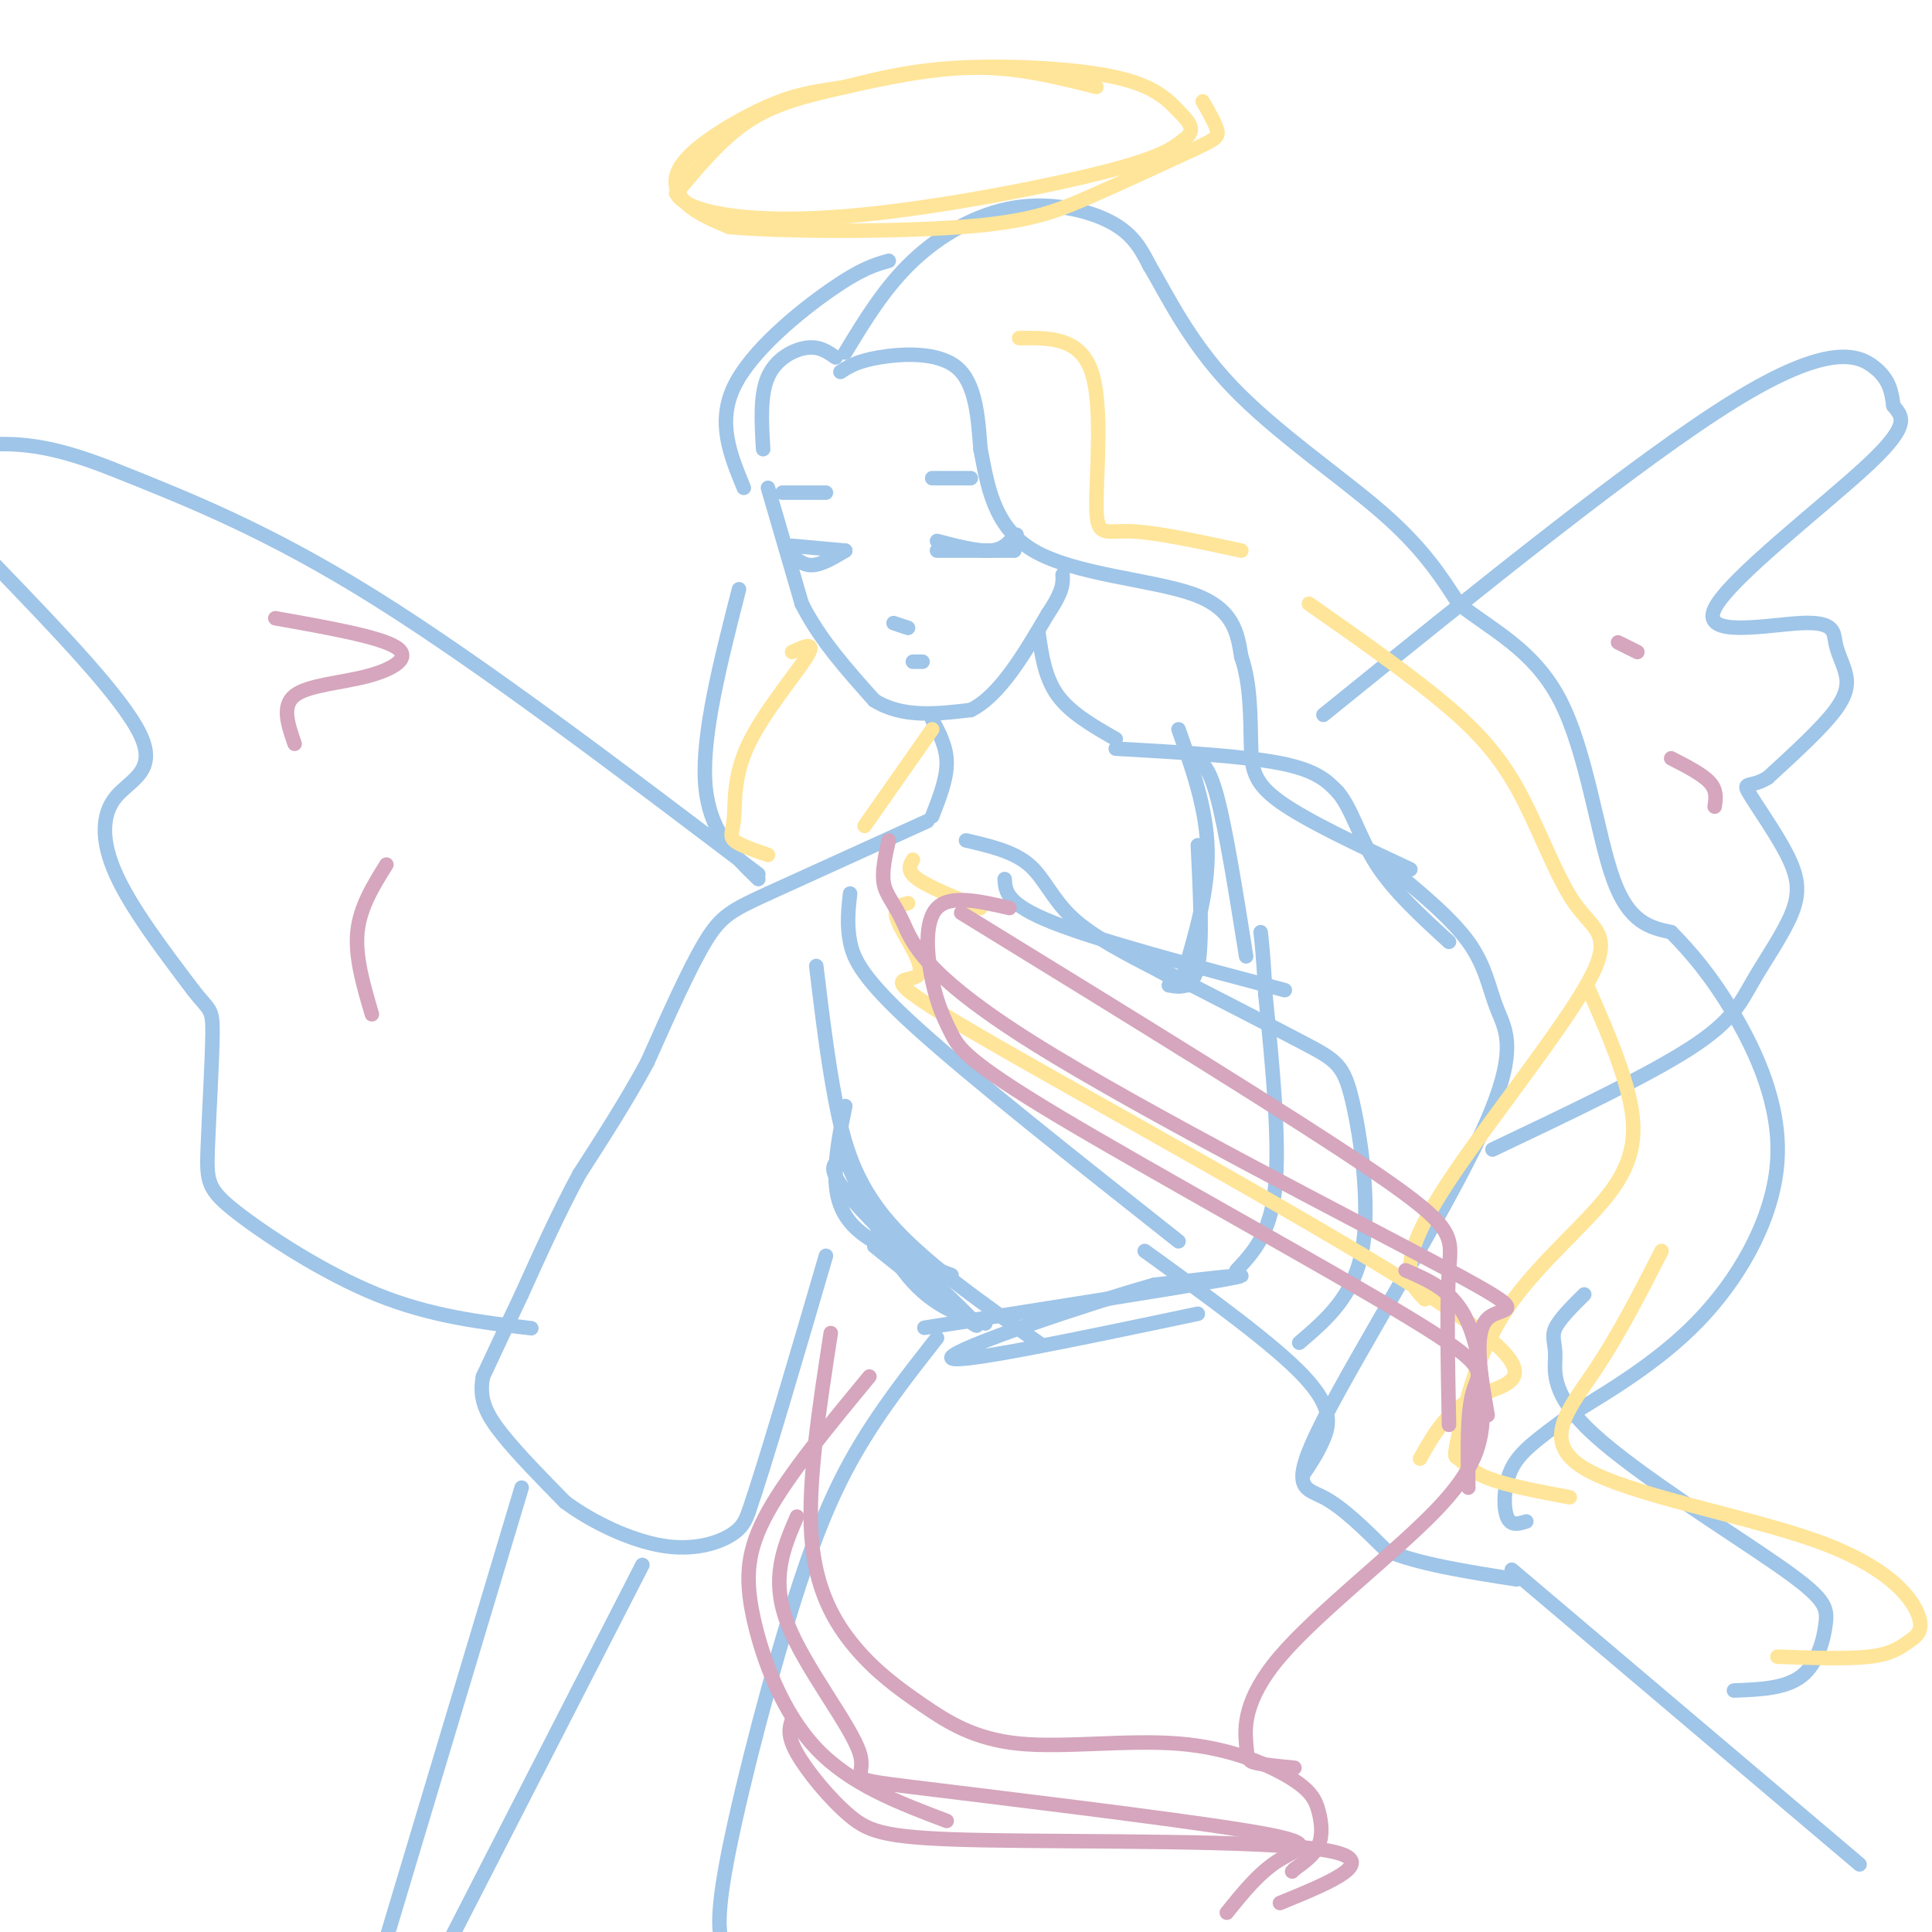 <svg viewBox='0 0 400 400' version='1.1' xmlns='http://www.w3.org/2000/svg' xmlns:xlink='http://www.w3.org/1999/xlink'><g fill='none' stroke='rgb(159,197,232)' stroke-width='3' stroke-linecap='round' stroke-linejoin='round'><path d='M174,77c1.711,-1.111 3.422,-2.222 8,-3c4.578,-0.778 12.022,-1.222 16,2c3.978,3.222 4.489,10.111 5,17'/><path d='M203,93c1.417,7.000 2.458,16.000 11,21c8.542,5.000 24.583,6.000 33,9c8.417,3.000 9.208,8.000 10,13'/><path d='M257,136c1.964,5.536 1.875,12.875 2,18c0.125,5.125 0.464,8.036 6,12c5.536,3.964 16.268,8.982 27,14'/><path d='M175,73c4.089,-6.750 8.179,-13.500 14,-19c5.821,-5.500 13.375,-9.750 21,-11c7.625,-1.250 15.321,0.500 20,3c4.679,2.500 6.339,5.750 8,9'/><path d='M238,55c3.429,5.726 8.000,15.542 17,25c9.000,9.458 22.429,18.560 31,26c8.571,7.440 12.286,13.220 16,19'/><path d='M302,125c6.714,5.393 15.500,9.375 21,20c5.500,10.625 7.714,27.893 11,37c3.286,9.107 7.643,10.054 12,11'/><path d='M346,193c4.105,4.177 8.368,9.120 13,17c4.632,7.880 9.632,18.699 9,30c-0.632,11.301 -6.895,23.086 -15,32c-8.105,8.914 -18.053,14.957 -28,21'/><path d='M325,293c-6.940,5.155 -10.292,7.542 -12,11c-1.708,3.458 -1.774,7.988 -1,10c0.774,2.012 2.387,1.506 4,1'/><path d='M287,179c6.677,5.478 13.354,10.956 17,16c3.646,5.044 4.262,9.656 6,14c1.738,4.344 4.600,8.422 -3,25c-7.600,16.578 -25.662,45.656 -33,60c-7.338,14.344 -3.954,13.956 0,16c3.954,2.044 8.477,6.522 13,11'/><path d='M287,321c6.667,2.833 16.833,4.417 27,6'/><path d='M173,74c-1.667,-1.178 -3.333,-2.356 -6,-2c-2.667,0.356 -6.333,2.244 -8,6c-1.667,3.756 -1.333,9.378 -1,15'/><path d='M184,54c-2.800,0.778 -5.600,1.556 -12,6c-6.400,4.444 -16.400,12.556 -20,20c-3.600,7.444 -0.800,14.222 2,21'/><path d='M159,101c0.000,0.000 7.000,24.000 7,24'/><path d='M166,125c3.667,7.333 9.333,13.667 15,20'/><path d='M181,145c5.833,3.667 12.917,2.833 20,2'/><path d='M201,147c6.000,-3.000 11.000,-11.500 16,-20'/><path d='M217,127c3.167,-4.667 3.083,-6.333 3,-8'/><path d='M164,113c0.000,0.000 11.000,1.000 11,1'/><path d='M194,112c4.167,1.083 8.333,2.167 11,2c2.667,-0.167 3.833,-1.583 5,-3'/><path d='M210,111c0.833,-0.500 0.417,-0.250 0,0'/><path d='M163,114c1.500,1.500 3.000,3.000 5,3c2.000,0.000 4.500,-1.500 7,-3'/><path d='M194,114c0.000,0.000 16.000,0.000 16,0'/><path d='M193,99c0.000,0.000 8.000,0.000 8,0'/><path d='M162,102c0.000,0.000 9.000,0.000 9,0'/><path d='M185,129c0.000,0.000 3.000,1.000 3,1'/><path d='M189,137c0.000,0.000 2.000,0.000 2,0'/><path d='M193,149c1.500,2.833 3.000,5.667 3,9c0.000,3.333 -1.500,7.167 -3,11'/><path d='M215,131c0.667,4.667 1.333,9.333 4,13c2.667,3.667 7.333,6.333 12,9'/><path d='M192,170c0.000,0.000 -33.000,15.000 -33,15'/><path d='M159,185c-7.489,3.444 -9.711,4.556 -13,10c-3.289,5.444 -7.644,15.222 -12,25'/><path d='M134,220c-4.333,8.000 -9.167,15.500 -14,23'/><path d='M120,243c-4.333,8.000 -8.167,16.500 -12,25'/><path d='M108,268c-3.333,7.000 -5.667,12.000 -8,17'/><path d='M100,285c-0.933,4.689 0.733,7.911 4,12c3.267,4.089 8.133,9.044 13,14'/><path d='M117,311c5.750,4.262 13.625,7.917 20,9c6.375,1.083 11.250,-0.405 14,-2c2.750,-1.595 3.375,-3.298 4,-5'/><path d='M155,313c3.333,-9.667 9.667,-31.333 16,-53'/><path d='M175,229c-0.978,4.778 -1.956,9.556 -2,14c-0.044,4.444 0.844,8.556 5,12c4.156,3.444 11.578,6.222 19,9'/><path d='M181,258c11.600,9.333 23.200,18.667 21,16c-2.200,-2.667 -18.200,-17.333 -25,-25c-6.800,-7.667 -4.400,-8.333 -2,-9'/><path d='M175,240c1.600,3.222 6.600,15.778 12,23c5.400,7.222 11.200,9.111 17,11'/><path d='M204,273c-9.489,1.444 -18.978,2.889 -7,1c11.978,-1.889 45.422,-7.111 56,-9c10.578,-1.889 -1.711,-0.444 -14,1'/><path d='M239,266c-13.778,3.889 -41.222,13.111 -42,15c-0.778,1.889 25.111,-3.556 51,-9'/><path d='M256,263c3.500,-3.750 7.000,-7.500 8,-17c1.000,-9.500 -0.500,-24.750 -2,-40'/><path d='M262,206c-0.500,-8.833 -0.750,-10.917 -1,-13'/><path d='M231,155c13.167,0.750 26.333,1.500 34,3c7.667,1.500 9.833,3.750 12,6'/><path d='M277,164c2.978,3.556 4.422,9.444 8,15c3.578,5.556 9.289,10.778 15,16'/><path d='M200,174c4.889,1.133 9.778,2.267 13,5c3.222,2.733 4.778,7.067 9,11c4.222,3.933 11.111,7.467 18,11'/><path d='M240,201c4.000,2.333 5.000,2.667 6,3'/><path d='M208,182c0.167,2.583 0.333,5.167 10,9c9.667,3.833 28.833,8.917 48,14'/><path d='M176,185c-0.356,3.200 -0.711,6.400 0,10c0.711,3.600 2.489,7.600 14,18c11.511,10.400 32.756,27.200 54,44'/><path d='M169,200c1.156,9.600 2.311,19.200 4,28c1.689,8.800 3.911,16.800 11,25c7.089,8.200 19.044,16.600 31,25'/><path d='M247,157c1.583,0.583 3.167,1.167 5,8c1.833,6.833 3.917,19.917 6,33'/><path d='M244,151c2.917,8.250 5.833,16.500 6,25c0.167,8.500 -2.417,17.250 -5,26'/><path d='M242,204c2.500,0.417 5.000,0.833 6,-4c1.000,-4.833 0.500,-14.917 0,-25'/><path d='M239,200c12.107,6.214 24.214,12.429 31,16c6.786,3.571 8.250,4.500 10,12c1.750,7.500 3.786,21.571 2,31c-1.786,9.429 -7.393,14.214 -13,19'/><path d='M237,259c13.400,9.689 26.800,19.378 33,26c6.200,6.622 5.200,10.178 4,13c-1.200,2.822 -2.600,4.911 -4,7'/><path d='M194,277c-5.994,7.631 -11.988,15.262 -17,24c-5.012,8.738 -9.042,18.583 -14,35c-4.958,16.417 -10.845,39.405 -13,52c-2.155,12.595 -0.577,14.798 1,17'/><path d='M313,325c0.000,0.000 72.000,61.000 72,61'/><path d='M108,308c0.000,0.000 -30.000,100.000 -30,100'/><path d='M133,324c0.000,0.000 -41.000,80.000 -41,80'/><path d='M153,122c-3.833,15.000 -7.667,30.000 -7,40c0.667,10.000 5.833,15.000 11,20'/><path d='M328,268c-2.579,2.565 -5.158,5.130 -6,7c-0.842,1.870 0.053,3.044 0,6c-0.053,2.956 -1.056,7.696 8,16c9.056,8.304 28.170,20.174 38,27c9.830,6.826 10.377,8.607 10,12c-0.377,3.393 -1.679,8.398 -5,11c-3.321,2.602 -8.660,2.801 -14,3'/><path d='M157,181c-28.333,-21.500 -56.667,-43.000 -79,-57c-22.333,-14.000 -38.667,-20.500 -55,-27'/><path d='M23,97c-13.500,-5.333 -19.750,-5.167 -26,-5'/><path d='M-1,117c13.149,13.655 26.298,27.310 30,35c3.702,7.690 -2.042,9.417 -5,13c-2.958,3.583 -3.131,9.024 0,16c3.131,6.976 9.565,15.488 16,24'/><path d='M40,205c3.443,4.439 4.050,3.538 4,9c-0.050,5.462 -0.756,17.289 -1,24c-0.244,6.711 -0.027,8.307 6,13c6.027,4.693 17.865,12.484 29,17c11.135,4.516 21.568,5.758 32,7'/><path d='M274,148c32.756,-26.489 65.511,-52.978 85,-65c19.489,-12.022 25.711,-9.578 29,-7c3.289,2.578 3.644,5.289 4,8'/><path d='M392,84c1.693,2.172 3.924,3.601 -5,12c-8.924,8.399 -29.005,23.769 -32,30c-2.995,6.231 11.095,3.324 18,3c6.905,-0.324 6.624,1.934 7,4c0.376,2.066 1.409,3.941 2,6c0.591,2.059 0.740,4.303 -2,8c-2.740,3.697 -8.370,8.849 -14,14'/><path d='M366,161c-3.512,2.202 -5.291,0.706 -4,3c1.291,2.294 5.653,8.377 8,13c2.347,4.623 2.681,7.786 1,12c-1.681,4.214 -5.376,9.481 -8,14c-2.624,4.519 -4.178,8.291 -13,14c-8.822,5.709 -24.911,13.354 -41,21'/></g>
<g fill='none' stroke='rgb(255,229,153)' stroke-width='3' stroke-linecap='round' stroke-linejoin='round'><path d='M227,18c-8.018,-2.024 -16.036,-4.048 -25,-4c-8.964,0.048 -18.875,2.167 -27,4c-8.125,1.833 -14.464,3.381 -20,7c-5.536,3.619 -10.268,9.310 -15,15'/><path d='M140,40c1.857,3.905 14.000,6.167 32,5c18.000,-1.167 41.857,-5.762 55,-9c13.143,-3.238 15.571,-5.119 18,-7'/><path d='M245,29c2.912,-2.062 1.193,-3.718 -1,-6c-2.193,-2.282 -4.860,-5.191 -13,-7c-8.140,-1.809 -21.754,-2.517 -32,-2c-10.246,0.517 -17.123,2.258 -24,4'/><path d='M175,18c-6.335,0.986 -10.172,1.450 -16,4c-5.828,2.550 -13.646,7.187 -17,11c-3.354,3.813 -2.244,6.804 0,9c2.244,2.196 5.622,3.598 9,5'/><path d='M151,47c10.964,1.012 33.875,1.042 48,0c14.125,-1.042 19.464,-3.155 26,-6c6.536,-2.845 14.268,-6.423 22,-10'/><path d='M247,31c4.667,-2.178 5.333,-2.622 5,-4c-0.333,-1.378 -1.667,-3.689 -3,-6'/><path d='M188,187c-1.712,0.379 -3.424,0.758 -2,4c1.424,3.242 5.984,9.347 4,11c-1.984,1.653 -10.511,-1.144 12,12c22.511,13.144 76.061,42.231 98,57c21.939,14.769 12.268,15.220 6,18c-6.268,2.780 -9.134,7.890 -12,13'/><path d='M189,178c-0.667,1.167 -1.333,2.333 1,4c2.333,1.667 7.667,3.833 13,6'/><path d='M211,70c6.298,-0.083 12.595,-0.167 15,7c2.405,7.167 0.917,21.583 1,28c0.083,6.417 1.738,4.833 7,5c5.262,0.167 14.131,2.083 23,4'/><path d='M271,125c9.348,6.553 18.696,13.106 26,19c7.304,5.894 12.564,11.128 17,19c4.436,7.872 8.048,18.380 12,24c3.952,5.620 8.245,6.352 3,16c-5.245,9.648 -20.027,28.213 -28,40c-7.973,11.787 -9.135,16.796 -9,20c0.135,3.204 1.568,4.602 3,6'/><path d='M329,205c3.133,7.167 6.266,14.334 8,21c1.734,6.666 2.068,12.831 -3,20c-5.068,7.169 -15.538,15.341 -22,25c-6.462,9.659 -8.918,20.806 -10,26c-1.082,5.194 -0.791,4.437 0,5c0.791,0.563 2.083,2.447 6,4c3.917,1.553 10.458,2.777 17,4'/><path d='M344,259c-4.407,8.646 -8.813,17.292 -14,25c-5.187,7.708 -11.153,14.479 -2,20c9.153,5.521 33.425,9.791 48,15c14.575,5.209 19.453,11.355 21,15c1.547,3.645 -0.237,4.789 -2,6c-1.763,1.211 -3.504,2.489 -8,3c-4.496,0.511 -11.748,0.256 -19,0'/><path d='M164,135c2.547,-1.196 5.094,-2.392 3,1c-2.094,3.392 -8.829,11.373 -12,18c-3.171,6.627 -2.777,11.900 -3,15c-0.223,3.100 -1.064,4.029 0,5c1.064,0.971 4.032,1.986 7,3'/><path d='M193,151c0.000,0.000 -14.000,20.000 -14,20'/></g>
<g fill='none' stroke='rgb(213,166,189)' stroke-width='3' stroke-linecap='round' stroke-linejoin='round'><path d='M209,188c-6.133,-1.418 -12.265,-2.836 -15,0c-2.735,2.836 -2.071,9.926 -1,15c1.071,5.074 2.549,8.130 4,11c1.451,2.870 2.873,5.553 22,17c19.127,11.447 55.957,31.659 73,42c17.043,10.341 14.298,10.812 13,15c-1.298,4.188 -1.149,12.094 -1,20'/><path d='M184,174c-0.738,3.288 -1.475,6.575 -1,9c0.475,2.425 2.163,3.987 4,8c1.837,4.013 3.822,10.478 27,25c23.178,14.522 67.548,37.102 86,47c18.452,9.898 10.986,7.114 8,10c-2.986,2.886 -1.493,11.443 0,20'/><path d='M199,189c34.644,21.289 69.289,42.578 86,54c16.711,11.422 15.489,12.978 15,20c-0.489,7.022 -0.244,19.511 0,32'/><path d='M291,263c4.560,1.969 9.120,3.938 12,9c2.880,5.062 4.080,13.216 4,20c-0.080,6.784 -1.438,12.199 -10,21c-8.562,8.801 -24.326,20.988 -32,30c-7.674,9.012 -7.258,14.849 -7,18c0.258,3.151 0.360,3.614 2,4c1.640,0.386 4.820,0.693 8,1'/><path d='M180,285c-8.310,10.060 -16.619,20.119 -21,28c-4.381,7.881 -4.833,13.583 -3,22c1.833,8.417 5.952,19.548 13,27c7.048,7.452 17.024,11.226 27,15'/><path d='M165,314c-2.751,6.388 -5.502,12.776 -2,22c3.502,9.224 13.256,21.284 15,27c1.744,5.716 -4.522,5.089 11,7c15.522,1.911 52.833,6.361 69,9c16.167,2.639 11.191,3.468 7,6c-4.191,2.532 -7.595,6.766 -11,11'/><path d='M164,356c-0.547,1.640 -1.094,3.279 1,7c2.094,3.721 6.829,9.523 11,13c4.171,3.477 7.777,4.628 28,5c20.223,0.372 57.064,-0.037 70,2c12.936,2.037 1.968,6.518 -9,11'/><path d='M172,276c-2.388,15.442 -4.777,30.885 -4,42c0.777,11.115 4.718,17.903 9,23c4.282,5.097 8.905,8.503 14,12c5.095,3.497 10.661,7.085 20,8c9.339,0.915 22.450,-0.843 33,0c10.550,0.843 18.539,4.288 23,7c4.461,2.712 5.393,4.692 6,7c0.607,2.308 0.888,4.945 0,7c-0.888,2.055 -2.944,3.527 -5,5'/><path d='M268,387c-0.833,0.833 -0.417,0.417 0,0'/><path d='M57,128c10.798,1.917 21.595,3.833 25,6c3.405,2.167 -0.583,4.583 -6,6c-5.417,1.417 -12.262,1.833 -15,4c-2.738,2.167 -1.369,6.083 0,10'/><path d='M80,179c-2.750,4.417 -5.500,8.833 -6,14c-0.500,5.167 1.250,11.083 3,17'/><path d='M335,133c0.000,0.000 4.000,2.000 4,2'/><path d='M346,157c3.250,1.667 6.500,3.333 8,5c1.500,1.667 1.250,3.333 1,5'/></g>
</svg>